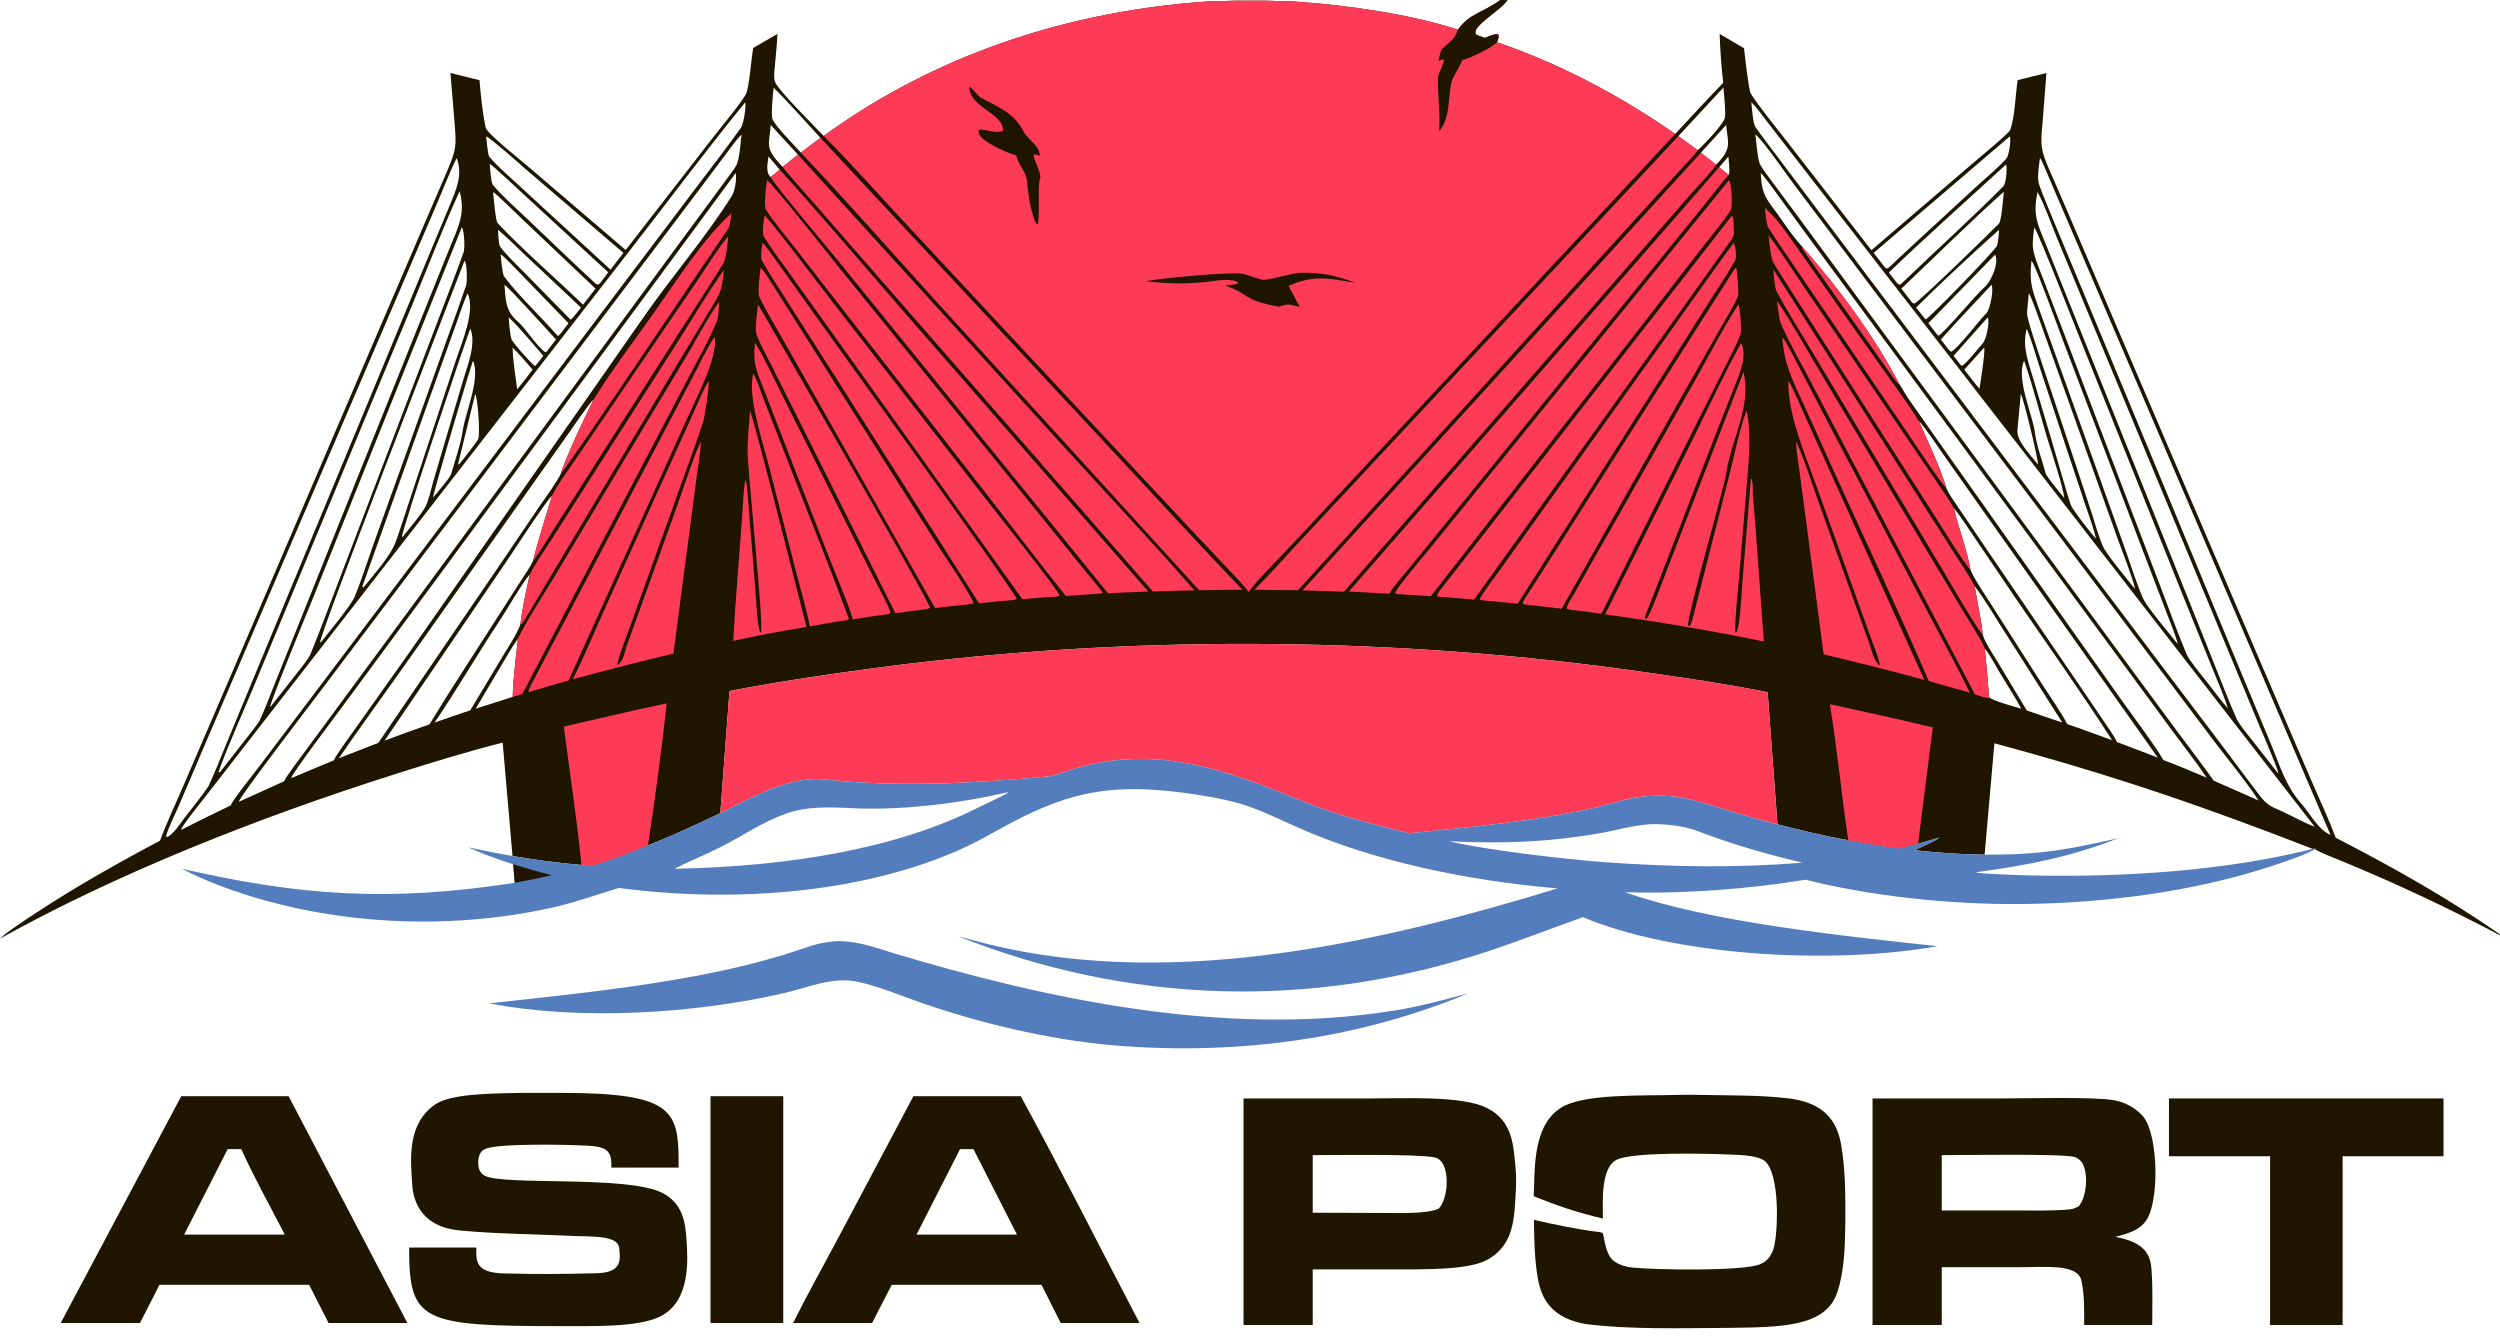 <svg width="112" height="60" viewBox="0 0 112 60" fill="none" xmlns="http://www.w3.org/2000/svg" xmlns:xlink="http://www.w3.org/1999/xlink">
	<desc>
			Created with Pixso.
	</desc>
	<defs>
		<clipPath id="clip72_21026">
			<rect id="logo_black" width="112" height="60" fill="white" fill-opacity="0"/>
		</clipPath>
	</defs>
	<g clip-path="url(#clip72_21026)">
		<path id="path" d="M83.89 49.21L89.64 49.21C90.71 49.21 93.86 49.13 94.71 49.29C95.34 49.41 95.77 49.73 96.03 50.04C96.7 50.88 96.75 53.9 96.12 54.72C95.85 55.08 95.4 55.26 94.76 55.41C96.11 55.66 96.35 56.22 96.39 56.92C96.45 57.73 96.42 58.55 96.42 59.36L93.37 59.36C93.37 58.69 93.39 58.05 93.25 57.38C93.09 56.59 91.58 56.78 90.42 56.77L86.99 56.77L86.99 59.36L83.89 59.36L83.89 49.21ZM86.99 54.23L90.36 54.23C91.13 54.23 91.99 54.25 92.74 54.18C92.89 54.16 93.01 54.1 93.12 54.05C93.5 53.62 93.56 52.55 93.28 52.09C93.21 52 93.1 51.88 92.93 51.83C92.35 51.68 87.96 51.75 86.99 51.75L86.99 54.23Z" fill="#201600" fill-opacity="1" fill-rule="nonzero"/>
		<path id="path" d="M55.71 49.21L61.49 49.21C62.94 49.21 65.48 49.08 66.6 49.63C67.81 50.22 67.8 51.42 67.89 52.25C67.96 52.89 67.9 53.59 67.85 54.24C67.78 54.95 67.63 55.85 66.7 56.4C65.93 56.85 64.44 56.85 63.39 56.87L58.81 56.87L58.81 59.36L55.71 59.36L55.71 49.21ZM58.81 54.33L61.84 54.34C62.57 54.34 63.89 54.4 64.45 54.15C64.91 53.71 65.02 51.99 64.26 51.85C63.43 51.69 59.75 51.75 58.81 51.75L58.81 54.33Z" fill="#201600" fill-opacity="1" fill-rule="nonzero"/>
		<path id="path" d="M75.19 49.05C75.49 49.04 75.8 49.05 76.09 49.05C77.43 49.08 78.83 49.05 80.14 49.21C82.18 49.46 82.42 50.74 82.54 51.65C82.68 52.71 82.68 53.76 82.67 54.82C82.65 55.83 82.64 56.87 82.32 57.87C81.81 59.45 79.85 59.46 77.34 59.49C75.32 59.5 72.95 59.57 70.99 59.31C69.18 58.97 68.96 57.8 68.84 56.92C68.74 56.17 68.73 55.41 68.72 54.65C69.65 54.86 70.62 55.07 71.6 55.19C71.62 55.19 71.64 55.19 71.66 55.2C71.66 55.2 71.78 55.22 71.79 55.23C71.86 55.27 71.89 56.16 72.27 56.47C72.48 56.64 72.8 56.76 73.18 56.79C74.2 56.89 78.05 56.96 78.85 56.64C79.22 56.49 79.37 56.19 79.45 55.96C79.67 55.26 79.76 52.49 79.02 51.98C78.73 51.79 78.08 51.74 77.65 51.73C76.59 51.68 73.16 51.59 72.42 51.96C71.67 52.34 71.82 54.02 71.81 54.59C70.64 54.32 69.72 54 68.71 53.59C68.77 52.49 68.62 50.42 69.96 49.61C71 48.98 73.65 49.1 75.19 49.05Z" fill="#201600" fill-opacity="1" fill-rule="nonzero"/>
		<path id="path" d="M23.42 48.96L25.15 48.96C30.25 48.97 30.42 49.76 30.4 52.31L27.39 52.31C27.38 52.06 27.43 51.68 27.09 51.48C26.88 51.36 26.47 51.33 26.17 51.32C25.37 51.28 22.28 51.21 21.72 51.48C21.42 51.62 21.41 52.01 21.43 52.22C21.45 52.37 21.51 52.57 21.73 52.68C22.65 53.12 28.11 52.65 29.67 53.44C30.61 53.92 30.7 54.81 30.75 55.46C30.82 56.42 30.94 58.23 29.65 58.94C28.64 59.5 26.38 59.4 25.03 59.41C18.88 59.41 18.32 59.19 18.33 55.89L21.34 55.89C21.33 56.48 21.28 57.03 22.61 57.05C24 57.09 25.36 57.08 26.75 57.04C27.92 57.01 27.78 56.37 27.74 55.91C27.68 55.32 26.44 55.41 25.66 55.37C24.01 55.29 22.17 55.28 20.56 55.12C18.92 54.96 18.52 53.86 18.47 53.1C18.4 52.02 18.2 50.35 19.51 49.47C20.27 48.96 22.31 48.99 23.42 48.96Z" fill="#201600" fill-opacity="1" fill-rule="nonzero"/>
		<path id="path" d="M8.12 49.11L12.93 49.11L18.25 59.27L14.72 59.27L13.85 57.56L12.87 57.56L7.14 57.56C6.87 58.12 6.55 58.71 6.27 59.27L2.72 59.27L8.12 49.11ZM8.25 55.31L10.8 55.31L12.76 55.31C12.13 54.09 11.36 52.71 10.81 51.48L10.2 51.48L8.25 55.31Z" fill="#201600" fill-opacity="1" fill-rule="nonzero"/>
		<path id="path" d="M40.92 49.11L45.73 49.11C47.56 52.46 49.29 55.91 51.05 59.27L47.52 59.27L46.66 57.56L45.69 57.56L39.95 57.56L39.07 59.27L35.53 59.27C36.2 57.93 36.98 56.54 37.69 55.2L40.92 49.11ZM41.06 55.31L43.61 55.31L45.56 55.31L43.61 51.48L43.01 51.48L41.06 55.31Z" fill="#201600" fill-opacity="1" fill-rule="nonzero"/>
		<path id="path" d="M37.55 42.16C38.55 42.18 39.26 42.47 40.12 42.73C46.71 44.7 54.79 46.5 62.42 45.28C63.63 45.09 64.65 44.8 65.76 44.51C61.08 46.45 55.73 47.32 49.86 46.83C46.9 46.57 43.79 45.8 41.29 44.93C40.42 44.63 39.4 44.2 38.46 43.99C37.3 43.73 36.16 44.26 35.13 44.49C31.15 45.41 25.99 45.74 21.91 44.95C26.59 44.44 31.75 43.93 35.84 42.54C36.5 42.32 36.74 42.22 37.55 42.16Z" fill="#537DBD" fill-opacity="1" fill-rule="nonzero"/>
		<path id="path" d="M97.17 49.21L109.47 49.21L109.47 51.8L104.95 51.8L104.95 56.9L104.95 59.36L101.7 59.36L101.7 51.8L97.17 51.8L97.17 49.21Z" fill="#201600" fill-opacity="1" fill-rule="nonzero"/>
		<path id="path" d="M31.83 49.11L35.09 49.11L35.09 59.27L31.83 59.27L31.83 49.11Z" fill="#201600" fill-opacity="1" fill-rule="nonzero"/>
		<path id="path" d="M67.22 0L67.53 0C67.25 0.47 65.88 1.18 66.13 1.55C66.29 1.62 66.34 1.64 66.52 1.7C66.7 1.63 66.83 1.57 67.04 1.53L67.12 1.55C67.16 1.67 67.11 1.76 67.06 1.89C70.18 2.96 72.79 4.44 75.05 6C75.76 5.24 76.47 4.46 77.2 3.71C77.12 3.01 77.06 2.22 77.04 1.52L78.13 2.16C78.17 2.43 78.33 4 78.43 4.18C78.75 4.72 79.62 5.77 80.05 6.33L83.84 11.21L88.33 7.36C88.59 7.13 90.01 5.97 90.06 5.82C90.27 5.21 90.29 4.24 90.39 3.59L91.68 3.27L91.51 5.45C91.41 6.54 91.4 6.68 91.87 7.74L92.59 9.4L95.03 15.1L101.44 30.06L103.57 35.02C103.92 35.83 104.34 36.72 104.64 37.53C107.35 38.93 109.68 40.25 112 41.86L112 41.9C109.72 40.7 107.38 39.59 104.85 38.55C104.51 38.41 104.01 38.22 103.71 38.05C103.25 38.31 102.21 38.66 101.62 38.85C98.3 39.92 94.45 40.46 90.58 40.5C87.37 40.53 83.8 40.15 80.89 39.41C78.44 39.82 75.37 40.06 72.8 39.97C76.6 41.31 82.39 41.91 86.8 42.39C81.97 43.25 74.97 42.8 70.92 41.09C69.51 41.58 68.19 42.11 66.75 42.59C58.68 45.28 50.51 44.95 42.93 41.95C43.39 42.06 43.82 42.19 44.27 42.3C52.81 44.4 62.32 42.08 69.78 39.8C65.61 39.45 61.37 38.52 58.12 37.06C56.34 36.27 55.84 35.93 53.48 35.58C50.95 35.21 49.06 35.23 46.91 36.11C45.43 36.69 44.49 37.39 43.12 38.01C38.84 39.96 33.09 40.49 27.72 39.78C26.8 40.06 25.97 40.36 25 40.6C21.88 41.34 18.39 41.49 15.09 41.01C12.6 40.66 10 39.89 8.15 38.92C13.44 40.13 17.43 40.42 23.06 39.55L22.99 38.72C22.23 38.47 21.66 38.27 20.97 37.96C21.64 38.1 22.27 38.23 22.96 38.35L22.52 33.27C21.04 33.64 19.17 34.21 17.77 34.66C11.39 36.68 5.14 39.19 0 42.05C0.33 41.73 1.2 41.17 1.64 40.88C3.36 39.75 5.23 38.69 7.17 37.66C7.47 36.85 7.91 35.92 8.26 35.1L10.41 30.1L16.84 15.09L19.27 9.43L20 7.74C20.46 6.65 20.45 6.56 20.36 5.45L20.18 3.27L21.48 3.59C21.54 4.23 21.62 5.11 21.76 5.72C21.81 5.97 23.32 7.17 23.66 7.46L28.03 11.2L31.85 6.28C32.19 5.83 33.21 4.62 33.42 4.21C33.56 3.93 33.67 2.56 33.74 2.15L34.83 1.52C34.81 1.98 34.76 2.43 34.72 2.89C34.7 3.13 34.65 3.39 34.71 3.64C34.8 3.99 36.48 5.64 36.9 6.09C41.17 2.99 46.87 0.56 54.16 0.06C54.58 0.06 54.93 0.04 55.34 0.03L56.71 0.03C57.08 0.04 57.51 0.06 57.88 0.06C60.34 0.22 63.2 0.64 65.32 1.33C65.82 0.61 66.4 0.59 67.22 0ZM88.91 38.29C87.82 38.28 86.82 38.2 85.76 38.09C86.08 37.95 86.67 37.69 86.9 37.52L85.93 37.8C85.66 37.87 85.36 37.94 85.08 38C84.31 37.91 83.54 37.78 82.8 37.64C81.85 37.48 80.52 37.16 79.63 36.93L79.19 31.01C77.19 30.61 74.64 30.24 72.59 29.96C61.76 28.51 50.41 28.47 39.56 29.88C37.35 30.17 34.82 30.54 32.68 30.96L32.27 36.43C31.27 36.91 30.12 37.44 29.04 37.87C28.3 38.16 27.57 38.47 26.77 38.71C26.45 38.81 26.4 38.78 26.05 38.75C24.99 38.66 23.98 38.52 22.96 38.35C22.27 38.23 21.64 38.1 20.97 37.96C21.66 38.27 22.23 38.47 22.99 38.72L23.06 39.55C17.43 40.42 13.44 40.13 8.15 38.92C10 39.89 12.6 40.66 15.09 41.01C18.39 41.49 21.88 41.34 25 40.6C25.97 40.36 26.8 40.06 27.72 39.78C33.09 40.49 38.84 39.96 43.12 38.01C44.49 37.39 45.43 36.69 46.91 36.11C49.06 35.23 50.95 35.21 53.48 35.58C55.84 35.93 56.34 36.27 58.12 37.06C61.37 38.52 65.61 39.45 69.78 39.8C62.32 42.08 52.81 44.4 44.27 42.3C43.82 42.19 43.39 42.06 42.93 41.95C50.51 44.95 58.68 45.28 66.75 42.59C68.19 42.11 69.51 41.58 70.92 41.09C74.97 42.8 81.97 43.25 86.8 42.39C82.39 41.91 76.6 41.31 72.8 39.97C75.37 40.06 78.44 39.82 80.89 39.41C83.8 40.15 87.37 40.53 90.58 40.5C94.45 40.46 98.3 39.92 101.62 38.85C102.21 38.66 103.25 38.31 103.71 38.05L103.75 38.02L103.61 38.03C98.78 36.15 94.73 34.75 89.35 33.3L88.91 38.29ZM33.39 4.58C31.69 6.66 30.05 8.86 28.41 10.97L18.88 23.24L11.74 32.42L9.34 35.51C9.18 35.72 8.09 37.06 8.11 37.18C8.85 36.81 9.58 36.44 10.34 36.08C10.4 35.87 11.33 34.71 11.55 34.42L14.43 30.61L27.08 13.84L31.16 8.44C31.84 7.54 32.55 6.63 33.19 5.73C33.32 5.55 33.43 4.76 33.39 4.58ZM103.7 37.04L86.22 14.53L80.81 7.57L79.26 5.57C79.08 5.34 78.67 4.77 78.46 4.58C78.49 4.84 78.52 5.51 78.65 5.7C78.96 6.14 79.33 6.62 79.66 7.06L81.52 9.53L87.38 17.29L96.71 29.65L99.64 33.52C100.18 34.24 100.72 34.97 101.27 35.69C101.44 35.9 101.63 36.09 101.97 36.23C102.41 36.41 103.28 36.89 103.7 37.04ZM33.22 6.03C32.99 6.25 32.69 6.68 32.5 6.93L31.36 8.45L27.5 13.56L14.28 31.06C13.96 31.49 10.65 35.8 10.7 35.92C11.36 35.62 12.08 35.3 12.73 35C12.8 34.8 13.62 33.73 13.8 33.48L16.38 29.98L27.79 14.49L31.31 9.71L32.41 8.22C32.53 8.05 32.96 7.5 33.01 7.36C33.14 7.01 33.18 6.4 33.22 6.03ZM101.18 35.86C100.72 35.13 99.9 34.13 99.34 33.4L95.87 28.8L85.05 14.47L80.4 8.3C80.09 7.9 78.99 6.29 78.64 6.02C78.68 6.36 78.73 7.01 78.83 7.32C78.9 7.5 79.36 8.1 79.51 8.3L80.66 9.85L84.5 15.07L94.29 28.36L97.55 32.78C98.08 33.49 98.67 34.26 99.17 34.97C99.85 35.27 100.51 35.56 101.18 35.86ZM13.05 34.86L14.96 34.06C15.03 33.85 15.76 32.87 15.94 32.61L18.24 29.37L28.79 14.27C30.06 12.43 31.62 10.64 32.79 8.77C32.93 8.56 33.01 7.97 32.96 7.75L19.74 25.69L15.29 31.72C15.07 32.03 13.01 34.74 13.05 34.86ZM80.72 11.03C82.47 13.01 84 15.13 85.11 17.24C85.24 17.42 85.38 17.71 85.53 17.91C85.94 18.49 86.35 19.08 86.76 19.66L91.68 26.61L95.12 31.47C95.67 32.25 96.46 33.27 96.92 34.05C97.57 34.29 98.24 34.58 98.86 34.84C98.39 34.14 97.8 33.39 97.29 32.7L94.32 28.66L85.38 16.53L80.9 10.46L79.61 8.69C79.44 8.47 79.08 7.94 78.88 7.75C78.92 8.33 78.94 8.65 79.34 9.19C79.81 9.8 80.18 10.43 80.72 11.03ZM7.49 37.5C7.78 37.37 8.09 36.87 8.26 36.65C8.62 36.18 9.02 35.7 9.34 35.22C9.63 34.61 9.89 33.92 10.15 33.3L11.7 29.56L16.49 18.02L19.33 11.16L20.15 9.2C20.45 8.46 20.74 7.84 20.46 7.08C20.12 7.76 19.83 8.54 19.53 9.23L17.8 13.27L12.53 25.55L9.09 33.57L8.01 36.1C7.85 36.46 7.53 37.11 7.44 37.46L7.49 37.5ZM102.07 34.66C102.08 34.5 101.35 32.81 101.23 32.54L98.84 26.78L93.77 14.56L92.14 10.63C91.89 10.03 91.59 9.15 91.28 8.6C91.06 9.68 91.28 10.02 91.7 11.06L92.61 13.33L95.37 20.2L98.57 28.17L99.61 30.78C99.79 31.23 99.98 31.71 100.18 32.16C100.31 32.45 100.68 32.89 100.91 33.18L102.07 34.66ZM89.55 10.3C88.43 11.3 86.87 12.75 85.84 13.78L86.19 14.22L86.27 14.31C86.39 14.29 89.26 11.35 89.46 11.02C89.5 10.95 89.57 10.41 89.55 10.3ZM25.47 14.48L23.35 12.29C23.23 12.17 22.56 11.46 22.43 11.39C22.44 11.51 22.5 12.27 22.58 12.38C23.22 13.24 24.21 14.16 24.96 15.02C24.98 15.03 25 15.04 25.02 15.05L25.15 14.9L25.47 14.48ZM86.76 14.96L86.84 15.04C87.05 14.97 88.56 13.16 88.88 12.89C89.22 12.61 89.57 11.76 89.38 11.41L86.39 14.48L86.76 14.96ZM36.76 6.18C36.1 5.47 35.36 4.62 34.66 3.93C34.63 4.2 34.53 5.13 34.61 5.34C34.73 5.65 35.58 6.5 35.88 6.84C36.16 6.62 36.47 6.39 36.76 6.18ZM75.19 6.1C75.48 6.31 75.78 6.52 76.06 6.73C76.35 6.47 77.25 5.52 77.28 5.26C77.31 4.96 77.24 4.26 77.21 3.92L75.19 6.1ZM90.8 14.72C90.57 15.55 90.9 16.29 91.13 17.1L91.89 19.65L92.48 21.67C92.54 21.85 92.74 22.6 92.82 22.72C93.08 23.13 93.56 23.74 93.9 24.14C93.8 23.66 93.57 23.06 93.41 22.58L92.52 19.91L91.41 16.55C91.22 15.98 91.03 15.29 90.8 14.72ZM90.68 16.16C90.31 16.99 91.06 18.55 91.17 19.41C91.24 19.98 91.5 20.65 91.65 21.22C91.71 21.38 92.32 22.12 92.48 22.31C92.43 21.84 91.98 20.47 91.81 19.93C91.42 18.7 91.11 17.38 90.68 16.16ZM85.96 18.86C86.37 19.77 86.92 20.94 87.19 21.85C87.3 22.14 87.65 22.61 87.85 22.91L89.03 24.65L93.28 30.88L94.29 32.37C94.44 32.6 94.76 33.02 94.83 33.24C95.45 33.47 96.06 33.71 96.67 33.94L89.18 23.36L87.04 20.33C86.82 20.01 86.21 19.1 85.96 18.86ZM24.56 15.66L24.91 15.21C24.64 14.92 22.76 12.83 22.6 12.76C22.66 13.34 22.6 13.89 23.18 14.39C23.54 14.69 24.06 15.54 24.43 15.78C24.53 15.73 24.52 15.73 24.56 15.66ZM94.62 33.16C93.29 31.08 91.72 28.88 90.3 26.8L88.56 24.23C88.25 23.78 87.89 23.2 87.53 22.76C87.75 23.69 88.11 24.59 88.28 25.53C88.4 25.88 89.1 26.91 89.34 27.29L91.51 30.69C91.82 31.17 92.38 31.97 92.61 32.44C93.27 32.66 93.97 32.93 94.62 33.16ZM87.32 15.69L87.41 15.76C87.69 15.65 88.7 14.31 88.99 14.03C89.16 13.86 89.33 12.96 89.22 12.76C88.47 13.57 87.67 14.4 86.95 15.21L87.32 15.69ZM19.47 32.37C20 32.19 20.53 32 21.07 31.82L22.54 29.37C22.73 29.06 23.28 28.21 23.32 27.92C23.4 27.22 23.58 26.44 23.73 25.74C23.38 26.13 22.73 27.29 22.42 27.75C21.41 29.27 20.5 30.85 19.47 32.37ZM22.97 31.22C22.98 30.39 23.12 29.46 23.2 28.62C22.95 28.96 22.7 29.41 22.49 29.76L21.31 31.75L22.97 31.22ZM91.3 20.81C91.34 20.67 90.63 17.74 90.53 17.65C90.48 18.19 90.43 18.74 90.38 19.28C90.34 19.74 90.95 20.37 91.3 20.81ZM90.55 31.75C90.21 31.09 89.74 30.43 89.38 29.77C89.25 29.54 89.09 29.27 88.92 29.05C88.99 29.78 89.06 30.5 89.11 31.23C89.21 31.38 90.23 31.65 90.55 31.75ZM89.05 14.22L87.52 15.94L87.82 16.33L87.89 16.39C88.1 16.29 88.67 15.55 88.83 15.38C88.99 15.2 89.15 14.42 89.05 14.22ZM19.4 22.29C19.57 22.09 20.16 21.41 20.21 21.24C20.38 20.64 20.63 19.94 20.72 19.35C20.84 18.48 21.54 16.96 21.19 16.16C21 16.69 19.36 22.25 19.4 22.29ZM25.14 21.19C25.17 21.05 25.23 20.92 25.28 20.79C25.66 19.81 26.13 18.85 26.6 17.89C26.34 18.13 25.67 19.14 25.44 19.46L23.08 22.8L17.84 30.21C16.96 31.45 16.03 32.73 15.18 33.97L16.95 33.28L22.47 25.19L24.19 22.65C24.48 22.23 24.95 21.6 25.14 21.19ZM22.96 15.57C22.98 16.14 23.09 16.87 23.17 17.44L23.44 17.11L23.86 16.56C23.62 16.28 23.23 15.82 22.96 15.57ZM34.93 7.6L34.43 7.01C34.4 7.25 34.28 7.75 34.53 7.93L34.93 7.6ZM77.33 5.6L76.2 6.84L76.88 7.38C77.61 6.64 77.41 6.43 77.33 5.6ZM22.31 10.3C22.32 10.41 22.34 10.94 22.39 11.02C22.63 11.37 23.11 11.83 23.45 12.17L25.54 14.3L25.58 14.32C25.66 14.24 25.69 14.21 25.75 14.13L26.03 13.78L23.53 11.43C23.29 11.2 22.55 10.47 22.31 10.3ZM104.41 37.41L95.32 16.19L92.61 9.86L91.82 8.02C91.74 7.84 91.5 7.23 91.39 7.07C91.36 7.35 91.25 7.97 91.34 8.23C91.49 8.68 91.72 9.19 91.9 9.65L92.97 12.22L96.34 20.32L100.47 30.29L101.82 33.53C102.17 34.39 102.42 35.25 103.13 36.04C103.47 36.42 103.84 37.16 104.41 37.41ZM89.87 7.37C88.15 8.95 86.27 10.62 84.62 12.21L84.98 12.67L85.07 12.75C85.1 12.75 85.13 12.74 85.16 12.73C86.66 11.29 88.29 9.81 89.74 8.36C89.9 8.19 89.92 7.44 89.87 7.37ZM88.5 17.2C88.55 17.26 88.63 17.36 88.68 17.42C88.72 17.15 88.95 15.74 88.89 15.57L88 16.56L88.5 17.2ZM27.56 11.81L27.93 11.33L23.53 7.56C23.33 7.38 22 6.2 21.78 6.11C21.8 6.26 21.85 6.94 21.92 7.02C22.31 7.49 23 8.07 23.48 8.52L27.35 12.08L27.56 11.81ZM26.97 12.57L27.25 12.2L23.42 8.67C23.21 8.48 22.1 7.43 21.94 7.34C21.95 7.5 22 8.19 22.08 8.28C22.44 8.73 23.09 9.3 23.54 9.73C24.6 10.73 25.63 11.74 26.71 12.73L26.8 12.75C26.91 12.67 26.9 12.66 26.97 12.57ZM77.45 7.84C77.51 7.66 77.45 7.22 77.43 7.02L77.02 7.49C77.15 7.6 77.32 7.74 77.45 7.84ZM24.34 15.94C23.99 15.54 23.17 14.55 22.79 14.22C22.8 14.4 22.85 15.09 22.93 15.23C23.11 15.51 23.66 16.13 23.94 16.38L23.98 16.39L24.08 16.28L24.34 15.94ZM21.29 17.65L20.52 20.8C20.57 20.79 20.56 20.8 20.58 20.79C20.72 20.61 21.4 19.77 21.43 19.65C21.51 19.37 21.41 17.88 21.29 17.65ZM88.46 26.25C88.58 26.97 88.75 27.71 88.83 28.44C88.88 28.69 89.31 29.36 89.48 29.63L90.8 31.83C91.34 32.01 91.86 32.19 92.39 32.37L89.86 28.39C89.43 27.73 88.94 26.88 88.46 26.25ZM35.75 6.93L34.53 5.6C34.45 6.58 34.25 6.6 35.06 7.48L35.75 6.93ZM21.07 14.72C20.78 15.48 17.96 23.88 18.01 24.05L17.99 24L18.01 24.05L18.04 24.05C18.34 23.67 18.87 23.06 19.07 22.68C19.19 22.45 19.34 21.84 19.41 21.57L19.99 19.6L20.74 17.06C20.94 16.39 21.35 15.39 21.07 14.72ZM22.09 8.6C22.11 8.82 22.2 9.88 22.29 9.99C23.31 11.09 25.04 12.6 26.12 13.65L26.34 13.37L26.68 12.93L23.42 9.84C23.24 9.67 22.28 8.72 22.09 8.6ZM89.76 8.6C88.22 9.98 86.67 11.52 85.18 12.93L85.59 13.46C85.67 13.55 85.64 13.57 85.77 13.6C86.07 13.43 89.12 10.46 89.55 10.02C89.67 9.9 89.74 8.85 89.77 8.63C89.76 8.62 89.76 8.61 89.76 8.6ZM95.65 26.39C95.59 26 95.04 24.6 94.88 24.16L93.24 19.57L91.57 14.9C91.47 14.63 91.01 13.28 90.89 13.14C90.88 13.32 90.79 14 90.82 14.14C90.98 14.83 91.26 15.59 91.48 16.28L92.88 20.48L93.74 23.08C93.84 23.41 94.1 24.3 94.27 24.59C94.57 25.08 95.25 25.89 95.65 26.39ZM83.94 11.33L84.39 11.91L84.49 12.02L84.57 12.02C84.72 11.92 84.91 11.71 85.05 11.58L86.25 10.47L88.65 8.26C89.06 7.89 89.54 7.49 89.89 7.1C90 6.97 90.11 6.24 90.04 6.11L83.94 11.33ZM20.95 13.14C20.73 13.61 20.55 14.21 20.37 14.69L19.39 17.43L16.23 26.28L16.27 26.31L16.29 26.31C16.82 25.64 17.51 24.91 17.76 24.19C17.92 23.73 18.07 23.27 18.22 22.81L19.31 19.51L20.43 16.12C20.7 15.31 21.31 13.92 20.95 13.14ZM91.01 11.68C90.91 12.68 91.02 12.92 91.37 13.9L92.1 15.93L93.83 20.75L95.27 24.78C95.47 25.34 95.79 26.36 96.04 26.87C96.25 27.27 97.22 28.42 97.56 28.85C97.53 28.61 97.19 27.79 97.09 27.52L96.08 24.88L92.48 15.41C92.29 14.91 91.16 11.79 91.01 11.68ZM20.81 11.68C20.18 13.33 14.26 28.58 14.34 28.78L14.38 28.77C14.72 28.34 15.72 27.13 15.88 26.75C16.17 26.07 16.45 25.17 16.7 24.47L18.34 19.91L20.04 15.16C20.33 14.36 20.62 13.56 20.89 12.76C20.93 12.62 20.93 11.78 20.81 11.68ZM17.23 33.18C17.88 32.94 18.57 32.68 19.24 32.45C20.28 30.74 21.43 29 22.52 27.29L23.4 25.92C23.54 25.7 23.81 25.31 23.89 25.1C24.13 24.11 24.44 23.19 24.73 22.21C24.55 22.32 23.04 24.63 22.82 24.96L17.23 33.18ZM20.69 10.18L14.04 26.75C13.87 27.17 12.06 31.56 12.1 31.68L12.13 31.65L13.24 30.24C13.43 29.99 13.81 29.54 13.91 29.3C14.33 28.28 14.71 27.25 15.1 26.23L17.4 20.19L19.63 14.33C20.01 13.33 20.41 12.31 20.77 11.3C20.83 11.11 20.81 10.35 20.69 10.18ZM91.13 10.19C91.11 10.42 91.04 10.91 91.08 11.13C91.15 11.58 91.4 12.14 91.57 12.59L92.53 15.1L94.62 20.6L96.82 26.36C97.19 27.33 97.55 28.34 97.96 29.31C98.06 29.56 98.65 30.28 98.87 30.55C99.14 30.89 99.52 31.42 99.81 31.74C99.64 31.16 99.29 30.39 99.06 29.81L97.65 26.32L93.31 15.49C93.11 15 91.28 10.3 91.13 10.19ZM20.59 8.57C19.86 10.16 19.21 11.86 18.55 13.46L14.68 22.78L11.45 30.56C10.92 31.85 10.25 33.3 9.79 34.58L9.85 34.6L10.99 33.14C11.14 32.94 11.53 32.47 11.63 32.28C11.85 31.82 12.04 31.31 12.22 30.85L13.21 28.39L16.31 20.66L19.22 13.41L20.13 11.15C20.52 10.18 20.87 9.57 20.59 8.57Z" fill="#201600" fill-opacity="1" fill-rule="nonzero"/>
		<path id="path" d="M67.22 0L67.53 0C67.25 0.47 65.88 1.18 66.13 1.55C66.29 1.62 66.34 1.64 66.52 1.7C66.7 1.63 66.83 1.57 67.04 1.53L67.12 1.55C67.16 1.67 67.11 1.76 67.06 1.89C70.17 2.96 72.79 4.44 75.05 6L61.73 20.27L57.79 24.49C57.37 24.94 56.2 26.11 55.94 26.52C55.69 26.18 55.3 25.79 54.99 25.46L53.48 23.86L48.63 18.66L40.81 10.27C39.57 8.95 38.19 7.38 36.9 6.09C41.17 2.99 46.87 0.56 54.16 0.06C54.58 0.06 54.93 0.04 55.34 0.03L56.71 0.03C57.08 0.04 57.51 0.06 57.88 0.06C60.34 0.22 63.19 0.64 65.32 1.33C65.82 0.61 66.4 0.59 67.22 0Z" fill="#FD3B56" fill-opacity="1" fill-rule="nonzero"/>
		<path id="path" d="M67.22 0L67.53 0C67.25 0.47 65.88 1.18 66.12 1.55C66.29 1.62 66.33 1.64 66.52 1.7C66.7 1.63 66.83 1.57 67.04 1.53L67.12 1.55C67.16 1.67 67.11 1.76 67.06 1.89C66.88 2.12 65.94 2.57 65.51 2.7C65.39 3.01 65.07 3.46 65.01 3.74C64.88 4.34 64.97 5.34 64.47 5.88C64.54 5.09 64.4 4.31 64.42 3.52C64.42 3.28 64.67 2.94 64.69 2.67L64.62 2.66L64.44 2.74C64.46 2.64 64.54 2.26 64.6 2.2C65.04 1.78 65.12 1.81 65.32 1.33C65.82 0.61 66.4 0.59 67.22 0Z" fill="#201600" fill-opacity="1" fill-rule="nonzero"/>
		<path id="path" d="M43.43 3.88C43.56 3.94 43.82 4.32 43.96 4.39C44.99 4.91 45.49 5.17 45.87 5.92C46.05 6.25 46.6 6.54 46.58 6.99C46.41 6.92 46.47 6.92 46.31 6.92C46.3 7.2 46.69 7.75 46.59 8.02C46.48 8.31 46.6 9.92 46.48 10.05C46.38 9.97 46.38 9.94 46.34 9.84L46.33 9.81C46.11 9.18 46.07 8.66 46 8.03C45.96 7.71 45.59 7.32 45.53 6.97C44.95 6.79 43.65 6.2 43.86 5.81C44.15 5.77 44.6 6.01 44.93 5.86C44.99 5.08 43.41 4.82 43.43 3.88Z" fill="#201600" fill-opacity="1" fill-rule="nonzero"/>
		<path id="path" d="M58.26 12.22C59.29 12.2 59.94 12.38 60.76 12.68C59.52 12.46 58.83 12.31 57.73 12.81L58.23 13.75C58.21 13.74 58.19 13.74 58.17 13.73L58.07 13.71C57.69 13.61 57.68 13.63 57.29 13.74C55.61 13.43 56.03 13.19 54.95 12.82L54.92 12.81C54.99 12.73 55.23 12.8 55.46 12.7L55.46 12.64C55.08 12.44 54.45 12.59 53.94 12.64C53 12.74 52.24 12.7 51.32 12.6C51.86 12.48 54.93 12.18 55.64 12.26C55.83 12.28 56.49 12.55 56.62 12.54C57.22 12.47 57.6 12.29 58.26 12.22Z" fill="#201600" fill-opacity="1" fill-rule="nonzero"/>
		<path id="path" d="M32.68 30.96C34.83 30.54 37.35 30.17 39.56 29.88C50.41 28.47 61.76 28.51 72.59 29.96C74.65 30.24 77.19 30.61 79.19 31.01L79.63 36.93C80.52 37.16 81.85 37.48 82.8 37.64C83.54 37.78 84.31 37.91 85.08 38C85.37 37.94 85.66 37.87 85.94 37.8L86.9 37.52C86.67 37.69 86.08 37.95 85.76 38.09C86.83 38.2 87.82 38.28 88.91 38.29C91.43 38.3 92.69 38.05 94.91 37.55C92.79 38.37 91.02 38.74 88.51 39.08C88.74 39.16 90.64 39.21 91.02 39.22C95.23 39.31 99.78 39 103.61 38.03L103.75 38.02L103.71 38.05C103.25 38.31 102.21 38.66 101.62 38.85C98.3 39.92 94.45 40.46 90.58 40.5C87.37 40.53 83.81 40.15 80.89 39.41C78.44 39.82 75.37 40.06 72.8 39.97C76.6 41.31 82.39 41.91 86.8 42.39C81.97 43.25 74.97 42.8 70.92 41.09C69.52 41.58 68.19 42.11 66.75 42.59C58.68 45.28 50.51 44.95 42.93 41.95C43.39 42.06 43.82 42.19 44.27 42.3C52.81 44.4 62.32 42.08 69.78 39.8C65.61 39.45 61.37 38.52 58.12 37.06C56.34 36.27 55.84 35.93 53.48 35.58C50.95 35.21 49.06 35.23 46.91 36.11C45.43 36.69 44.49 37.39 43.12 38.01C38.84 39.96 33.1 40.49 27.72 39.78C26.8 40.06 25.97 40.36 25 40.6C21.88 41.34 18.39 41.49 15.09 41.01C12.6 40.66 10 39.89 8.15 38.92C13.44 40.13 17.43 40.42 23.06 39.55L22.99 38.72C22.23 38.47 21.66 38.27 20.97 37.96C21.64 38.1 22.27 38.23 22.96 38.35C23.99 38.52 24.99 38.66 26.05 38.75C26.4 38.78 26.45 38.81 26.77 38.71C27.57 38.47 28.3 38.16 29.04 37.87C30.12 37.44 31.27 36.91 32.27 36.43L32.68 30.96ZM22.96 38.35C22.27 38.23 21.64 38.1 20.97 37.96C21.66 38.27 22.23 38.47 22.99 38.72L23.06 39.55C17.43 40.42 13.44 40.13 8.15 38.92C10 39.89 12.6 40.66 15.09 41.01C18.39 41.49 21.88 41.34 25 40.6C25.97 40.36 26.8 40.06 27.72 39.78C33.1 40.49 38.84 39.96 43.12 38.01C44.49 37.39 45.43 36.69 46.91 36.11C49.06 35.23 50.95 35.21 53.48 35.58C55.84 35.93 56.34 36.27 58.12 37.06C61.37 38.52 65.61 39.45 69.78 39.8C62.32 42.08 52.81 44.4 44.27 42.3C43.82 42.19 43.39 42.06 42.93 41.95C50.51 44.95 58.68 45.28 66.75 42.59C68.19 42.11 69.52 41.58 70.92 41.09C74.97 42.8 81.97 43.25 86.8 42.39C82.39 41.91 76.6 41.31 72.8 39.97C75.37 40.06 78.44 39.82 80.89 39.41C83.81 40.15 87.37 40.53 90.58 40.5C94.45 40.46 98.3 39.92 101.62 38.85C102.21 38.66 103.25 38.31 103.71 38.05L103.75 38.02L103.61 38.03C99.78 39 95.23 39.31 91.02 39.22C90.64 39.21 88.74 39.16 88.51 39.08C91.02 38.74 92.79 38.37 94.91 37.55C92.69 38.05 91.43 38.3 88.91 38.29C87.82 38.28 86.83 38.2 85.76 38.09C86.08 37.95 86.67 37.69 86.9 37.52L85.94 37.8C85.66 37.87 85.37 37.94 85.08 38C84.31 37.91 83.54 37.78 82.8 37.64C81.85 37.48 80.52 37.16 79.63 36.93C78.85 36.74 78.09 36.51 77.35 36.29C76.28 35.98 75.37 35.6 74.1 35.65C73.04 35.68 72.29 36 71.35 36.21C68.73 36.79 65.9 37.06 63.12 37.33C61.69 36.98 60.03 36.55 58.8 36.07C55.77 34.88 52.3 33.25 48.37 34.38C48.09 34.42 47.26 34.76 47.04 34.78C43.67 35.09 40.33 35.28 36.93 34.92C35.27 34.75 33.48 35.85 32.27 36.43C31.27 36.91 30.12 37.44 29.04 37.87C28.3 38.16 27.57 38.47 26.77 38.71C26.45 38.81 26.4 38.78 26.05 38.75C24.99 38.66 23.99 38.52 22.96 38.35Z" fill="#FD3B56" fill-opacity="1" fill-rule="nonzero"/>
		<path id="path" d="M32.27 36.43C33.48 35.85 35.27 34.75 36.93 34.92C40.33 35.28 43.67 35.09 47.04 34.78C47.26 34.76 48.09 34.42 48.37 34.38C52.3 33.25 55.77 34.88 58.8 36.07C60.03 36.55 61.69 36.98 63.12 37.33C65.9 37.06 68.73 36.79 71.35 36.21C72.29 36 73.04 35.68 74.1 35.65C75.37 35.6 76.28 35.98 77.35 36.29C78.09 36.51 78.85 36.74 79.63 36.93C80.52 37.16 81.85 37.48 82.8 37.64C83.54 37.78 84.31 37.91 85.08 38C85.37 37.94 85.66 37.87 85.94 37.8L86.9 37.52C86.67 37.69 86.08 37.95 85.76 38.09C86.83 38.2 87.82 38.28 88.91 38.29C91.43 38.3 92.69 38.05 94.91 37.55C92.79 38.37 91.02 38.74 88.51 39.08C88.74 39.16 90.64 39.21 91.02 39.22C95.23 39.31 99.78 39 103.61 38.03L103.75 38.02L103.71 38.05C103.25 38.31 102.21 38.66 101.62 38.85C98.3 39.92 94.45 40.46 90.58 40.5C87.37 40.53 83.81 40.15 80.89 39.41C78.44 39.82 75.37 40.06 72.8 39.97C76.6 41.31 82.39 41.91 86.8 42.39C81.97 43.25 74.97 42.8 70.92 41.09C69.52 41.58 68.19 42.11 66.75 42.59C58.68 45.28 50.51 44.95 42.93 41.95C43.39 42.06 43.82 42.19 44.27 42.3C52.81 44.4 62.32 42.08 69.78 39.8C65.61 39.45 61.37 38.52 58.12 37.06C56.34 36.27 55.84 35.93 53.48 35.58C50.95 35.21 49.06 35.23 46.91 36.11C45.43 36.69 44.49 37.38 43.12 38.01C38.84 39.96 33.1 40.49 27.72 39.78C26.8 40.06 25.97 40.36 25 40.6C21.88 41.34 18.39 41.49 15.09 41.01C12.6 40.66 10 39.89 8.15 38.92C13.44 40.13 17.43 40.42 23.06 39.55L22.99 38.72C22.23 38.47 21.66 38.27 20.97 37.96C21.64 38.1 22.27 38.23 22.96 38.35C23.99 38.52 24.99 38.66 26.05 38.75C26.4 38.78 26.45 38.81 26.77 38.71C27.57 38.47 28.3 38.16 29.04 37.87C30.12 37.44 31.27 36.91 32.27 36.43ZM30.27 38.92C35.27 38.82 40.11 38.05 43.82 36.18C43.95 36.12 45.14 35.55 45.17 35.51L45.11 35.5C43.12 35.96 40.72 36.28 38.52 36.22C37.34 36.17 36.23 36.08 35.19 36.46C34.09 36.86 33.29 37.44 32.32 37.93C31.65 38.27 30.94 38.56 30.27 38.89L30.27 38.92ZM64.9 37.69C66.86 38.12 69.85 38.46 71.92 38.63C74.97 38.84 77.69 38.89 80.75 38.65C79.01 38.23 77.59 37.82 76.05 37.23C75.49 37.01 74.66 36.91 73.97 36.92C72.97 37 72.54 37.18 71.61 37.34C69.29 37.74 67.3 37.8 64.9 37.69Z" fill="#537DBD" fill-opacity="1" fill-rule="nonzero"/>
		<path id="path" d="M22.99 38.72C23.58 38.9 24.09 39.05 24.72 39.21C24.16 39.34 23.63 39.44 23.06 39.55L22.99 38.72Z" fill="#201600" fill-opacity="1" fill-rule="nonzero"/>
		<path id="path" d="M25.26 32.55C26.84 32.19 28.25 31.85 29.87 31.51C29.64 33.6 29.35 35.78 29.03 37.87C28.3 38.16 27.56 38.47 26.76 38.71C26.44 38.81 26.4 38.78 26.05 38.75C25.85 36.71 25.52 34.59 25.26 32.55Z" fill="#FD3B56" fill-opacity="1" fill-rule="nonzero"/>
		<path id="path" d="M81.98 31.55C83.56 31.89 85.04 32.22 86.59 32.59L85.93 37.8C85.65 37.87 85.36 37.94 85.07 38.01C84.31 37.91 83.54 37.78 82.8 37.64C82.5 35.62 82.31 33.56 81.98 31.55Z" fill="#FD3B56" fill-opacity="1" fill-rule="nonzero"/>
		<path id="path" d="M78 15.37C78.31 15.95 77.89 16.84 77.66 17.43L76.88 19.41L74.47 25.64L73.93 27.02C73.87 27.17 73.7 27.57 73.69 27.7L73.76 27.73C73.9 27.64 74.64 25.63 74.76 25.32L78.11 16.67C78.48 18.2 77.55 19.73 77.35 21.13C77.25 21.84 75.5 27.86 75.63 28.03L75.72 28.03C75.82 27.83 75.89 27.47 75.95 27.25L76.3 25.88L77.48 21.26C77.69 20.43 77.94 19.18 78.25 18.39C78.47 19.4 78.34 20.75 78.25 21.78L77.9 26.01C77.84 26.73 77.72 27.63 77.74 28.33L77.78 28.34C77.97 28.1 78.02 26.45 78.06 26.08L78.44 21.46L78.47 21.46L78.48 21.49C78.56 21.78 78.51 21.92 78.53 22.2L78.66 23.78L79.02 28.74C76.62 28.24 74.38 27.87 71.91 27.52L75.87 19.61C76.56 18.22 77.25 16.73 78 15.37Z" fill="#FD3B56" fill-opacity="1" fill-rule="nonzero"/>
		<path id="path" d="M75.19 6.1C75.48 6.31 75.78 6.52 76.06 6.73C76 6.83 75.66 7.2 75.56 7.31L74.49 8.47L70.85 12.47L58.15 26.44C57.5 26.44 56.85 26.43 56.2 26.42C56.85 25.77 57.5 25.04 58.11 24.38L61.77 20.46L75.19 6.1Z" fill="#FD3B56" fill-opacity="1" fill-rule="nonzero"/>
		<path id="path" d="M36.76 6.18L49.34 19.66C51.43 21.89 53.53 24.2 55.66 26.42C55.02 26.43 54.36 26.43 53.72 26.44L41.85 13.4C39.89 11.24 37.9 8.97 35.88 6.84C36.16 6.62 36.47 6.39 36.76 6.18Z" fill="#FD3B56" fill-opacity="1" fill-rule="nonzero"/>
		<path id="path" d="M76.2 6.84L76.88 7.38C76.81 7.56 76.02 8.39 75.83 8.6L72.77 12.11L60.21 26.51C59.61 26.48 58.95 26.47 58.35 26.45L76.2 6.84Z" fill="#FD3B56" fill-opacity="1" fill-rule="nonzero"/>
		<path id="path" d="M35.75 6.93L47.43 19.76C49.43 21.96 51.59 24.25 53.51 26.45C52.89 26.46 52.26 26.47 51.65 26.5L40.59 13.83L36.89 9.59C36.3 8.9 35.62 8.17 35.06 7.48L35.75 6.93Z" fill="#FD3B56" fill-opacity="1" fill-rule="nonzero"/>
		<path id="path" d="M77.46 8.07C77.58 8.2 77.63 9.29 77.53 9.44C77.15 9.99 76.68 10.55 76.26 11.09L73.42 14.75L64.1 26.71C63.64 26.68 63.17 26.65 62.71 26.62C62.55 26.62 62.62 26.63 62.5 26.58C62.49 26.42 63.88 24.79 64.1 24.52L67.55 20.27L77.46 8.07Z" fill="#FD3B56" fill-opacity="1" fill-rule="nonzero"/>
		<path id="path" d="M34.36 8.07C34.62 8.22 37.52 11.91 37.85 12.31L46.33 22.75L48.52 25.46C48.67 25.64 49.34 26.43 49.4 26.56L49.32 26.59C48.83 26.63 48.24 26.66 47.75 26.7C46.67 25.36 45.63 23.98 44.59 22.64L38.37 14.65L35.58 11.06C35.18 10.55 34.66 9.93 34.33 9.42C34.2 9.23 34.33 8.33 34.36 8.07Z" fill="#FD3B56" fill-opacity="1" fill-rule="nonzero"/>
		<path id="path" d="M80.12 17.07C80.32 17.35 80.62 18.11 80.78 18.45L82.01 21.18L86.21 30.46C84.68 30.04 83.26 29.69 81.7 29.31L80.65 21.35C80.59 20.88 80.47 20.23 80.47 19.78C80.83 20.56 81.15 21.6 81.44 22.4L83.18 27.26L83.74 28.81C83.87 29.17 83.89 29.46 84.17 29.8L84.21 29.79C84.21 29.59 83.98 29.01 83.9 28.81L83.32 27.2L81.39 21.81C80.86 20.33 80.08 18.55 80.12 17.07Z" fill="#FD3B56" fill-opacity="1" fill-rule="nonzero"/>
		<path id="path" d="M31.74 17.07C31.8 17.21 31.57 18.72 31.49 18.94C31.14 19.97 30.76 21.02 30.39 22.04L28.26 27.98C28.17 28.23 27.61 29.68 27.66 29.8C27.93 29.63 27.98 29.24 28.05 29.01L28.6 27.49L30.39 22.51C30.7 21.65 31.02 20.61 31.39 19.78C31.4 20.24 31.27 20.89 31.21 21.36L30.17 29.28C28.61 29.65 27.18 30.02 25.66 30.43C26.19 29.39 26.67 28.21 27.15 27.15L30.04 20.76L31.11 18.4C31.29 17.99 31.51 17.46 31.74 17.07Z" fill="#FD3B56" fill-opacity="1" fill-rule="nonzero"/>
		<path id="path" d="M34.93 7.6C36.85 9.72 38.71 11.92 40.58 14.07L51.44 26.5C50.83 26.52 50.25 26.55 49.64 26.58L37.58 11.72C37.23 11.29 34.56 8.12 34.53 7.93L34.93 7.6Z" fill="#FD3B56" fill-opacity="1" fill-rule="nonzero"/>
		<path id="path" d="M60.43 26.5L77.02 7.49C77.15 7.6 77.32 7.74 77.45 7.84C77.31 7.96 76.9 8.5 76.77 8.66L75.42 10.33L70.6 16.26L64.8 23.41L63.12 25.47C62.9 25.74 62.37 26.34 62.24 26.6L60.43 26.5Z" fill="#FD3B56" fill-opacity="1" fill-rule="nonzero"/>
		<path id="path" d="M77.59 9.66C77.69 9.73 77.66 10.27 77.68 10.39C77.71 10.54 77.58 10.72 77.48 10.86C77.07 11.44 76.66 12.02 76.24 12.6L73.71 16.15L66.04 26.86L64.7 26.75C64.55 26.75 64.53 26.74 64.39 26.72C64.34 26.61 64.71 26.21 64.8 26.08C66.21 24.27 67.62 22.46 69.03 20.65L77.59 9.66Z" fill="#FD3B56" fill-opacity="1" fill-rule="nonzero"/>
		<path id="path" d="M34.25 9.66C34.47 9.79 37.05 13.22 37.35 13.6L44.12 22.3C44.51 22.81 47.47 26.5 47.47 26.69L47.34 26.73C46.86 26.75 46.29 26.8 45.8 26.84L37.78 15.61L35.38 12.26C35 11.73 34.56 11.15 34.23 10.61C34.12 10.42 34.22 9.88 34.25 9.66Z" fill="#FD3B56" fill-opacity="1" fill-rule="nonzero"/>
		<path id="path" d="M77.74 12L77.8 12.05C77.82 12.23 77.91 13.14 77.86 13.28C77.69 13.67 77.33 14.26 77.1 14.66L75.5 17.48L69.96 27.27L68.59 27.11C68.44 27.1 68.39 27.09 68.25 27.07C68.19 27 68.27 26.9 68.32 26.81C69.37 25.19 70.39 23.56 71.42 21.94L77.74 12Z" fill="#FD3B56" fill-opacity="1" fill-rule="nonzero"/>
		<path id="path" d="M34.07 12C34.21 12.07 34.67 12.85 34.77 13L36.32 15.45L42.17 24.68C42.36 24.96 43.68 26.92 43.6 27.04L43.35 27.08C42.86 27.13 42.37 27.18 41.89 27.24L36.46 17.65L34.84 14.8C34.58 14.34 34.23 13.76 34.02 13.3C33.93 13.08 34.05 12.27 34.07 12Z" fill="#FD3B56" fill-opacity="1" fill-rule="nonzero"/>
		<path id="path" d="M77.67 10.88C77.75 11.05 77.82 11.51 77.73 11.67C77.41 12.24 77.03 12.82 76.67 13.37L74.63 16.59L67.99 27.05C67.56 27.01 67.13 26.96 66.7 26.92C66.48 26.9 66.44 26.92 66.29 26.85C66.35 26.66 67.04 25.75 67.2 25.53L69.37 22.49L74.7 15.03C75.68 13.65 76.66 12.25 77.67 10.88Z" fill="#FD3B56" fill-opacity="1" fill-rule="nonzero"/>
		<path id="path" d="M34.16 10.88C34.3 10.99 34.77 11.67 34.89 11.84L36.36 13.9C37.31 15.25 45.56 26.64 45.55 26.84L45.4 26.88C44.89 26.92 44.37 26.97 43.86 27.03L37.39 16.83L35.25 13.47C34.88 12.88 34.47 12.27 34.14 11.68C34.06 11.51 34.13 11.07 34.16 10.88Z" fill="#FD3B56" fill-opacity="1" fill-rule="nonzero"/>
		<path id="path" d="M79.61 13.47C80.36 14.6 81.08 15.9 81.77 17.05L85.75 23.71L87.9 27.3C88.12 27.67 88.8 28.72 88.92 29.05C88.99 29.78 89.06 30.5 89.11 31.23L89.07 31.27C88.91 31.26 88.63 31.16 88.48 31.11L82.7 20.11L81.01 16.89C80.59 16.1 80.11 15.26 79.77 14.46C79.7 14.29 79.64 13.67 79.61 13.47Z" fill="#FD3B56" fill-opacity="1" fill-rule="nonzero"/>
		<path id="path" d="M77.88 13.64C77.96 13.76 78.03 14.82 77.98 14.97C77.81 15.42 77.51 15.98 77.29 16.42L75.97 19.04L71.74 27.5C71.44 27.45 70.98 27.39 70.67 27.35C70.48 27.34 70.37 27.33 70.2 27.28C70.14 27.19 70.44 26.74 70.51 26.62C71.08 25.61 71.65 24.6 72.23 23.59L75.94 17.04C76.54 15.98 77.21 14.67 77.88 13.64Z" fill="#FD3B56" fill-opacity="1" fill-rule="nonzero"/>
		<path id="path" d="M33.96 13.64C33.98 13.65 41.58 26.83 41.67 27.23C41.54 27.3 41.5 27.29 41.28 27.32C40.97 27.35 40.43 27.43 40.11 27.47L35.89 19.02L34.55 16.35C34.35 15.96 34.02 15.35 33.89 14.97C33.81 14.74 33.93 13.91 33.96 13.64Z" fill="#FD3B56" fill-opacity="1" fill-rule="nonzero"/>
		<path id="path" d="M23.2 28.62C23.59 27.81 24.36 26.63 24.86 25.8L28.06 20.45L30.84 15.81C31.2 15.2 31.79 14.09 32.22 13.52C32.2 13.79 32.2 14.2 32.09 14.45C31.76 15.25 31.28 16.08 30.87 16.87L29.16 20.12L23.4 31.09L22.97 31.22C22.98 30.39 23.12 29.46 23.2 28.62Z" fill="#FD3B56" fill-opacity="1" fill-rule="nonzero"/>
		<path id="path" d="M79.85 15.11C79.98 15.22 80.46 16.18 80.55 16.35L82.09 19.3L86.13 26.98C86.83 28.32 87.59 29.69 88.25 31.03C87.63 30.86 87.02 30.69 86.41 30.51C85.03 27.31 83.49 24.05 82.04 20.85L80.87 18.26C80.33 17.08 79.92 16.34 79.85 15.11Z" fill="#FD3B56" fill-opacity="1" fill-rule="nonzero"/>
		<path id="path" d="M32.01 15.1C32.2 15.96 31.14 17.95 30.74 18.84L29.37 21.88L25.47 30.49C24.87 30.65 24.29 30.83 23.7 31C23.65 30.92 23.72 30.83 23.76 30.75L29.27 20.26L31.05 16.86C31.28 16.43 31.73 15.48 32.01 15.1Z" fill="#FD3B56" fill-opacity="1" fill-rule="nonzero"/>
		<path id="path" d="M33.6 18.42C33.71 18.49 35.86 27.03 36.13 28.09C35.1 28.25 33.85 28.49 32.85 28.71C32.95 26.8 33.13 24.87 33.26 22.96C33.3 22.54 33.3 21.88 33.4 21.49C33.47 21.59 33.52 22.56 33.54 22.74L33.85 26.56C33.87 26.79 33.93 28.24 34.08 28.35C34.26 28.23 33.47 20.94 33.49 20.12C33.5 19.73 33.56 18.83 33.6 18.42Z" fill="#FD3B56" fill-opacity="1" fill-rule="nonzero"/>
		<path id="path" d="M33.82 15.37C33.95 15.44 35.07 17.75 35.19 18L37.67 22.95L39.15 25.9C39.36 26.32 39.77 27.05 39.9 27.45C39.8 27.53 39.82 27.51 39.6 27.54C39.13 27.6 38.68 27.67 38.21 27.75C37.96 26.92 37.46 25.79 37.13 24.94L35.03 19.54L34.23 17.47C33.87 16.56 33.73 16.3 33.82 15.37Z" fill="#FD3B56" fill-opacity="1" fill-rule="nonzero"/>
		<path id="path" d="M33.75 16.74C33.92 17.03 34.13 17.66 34.25 17.98L35.18 20.37C36.12 22.81 37.14 25.29 38.03 27.73C37.93 27.81 37.91 27.79 37.66 27.82C37.21 27.9 36.73 27.98 36.28 28.06C36.13 27.27 35.86 26.39 35.66 25.6L34.45 20.89C34.18 19.83 33.46 17.67 33.75 16.74Z" fill="#FD3B56" fill-opacity="1" fill-rule="nonzero"/>
		<path id="path" d="M88.28 25.53C88.12 25.45 86.61 23.01 86.44 22.74L83.04 17.42L80.69 13.73C80.28 13.08 79.84 12.42 79.45 11.77C79.32 11.56 79.27 10.83 79.23 10.54C79.79 11.28 80.31 12.11 80.83 12.87L83.73 17.13L86.16 20.7C86.6 21.36 87.14 22.1 87.53 22.76C87.75 23.69 88.11 24.59 88.28 25.53Z" fill="#FD3B56" fill-opacity="1" fill-rule="nonzero"/>
		<path id="path" d="M79.45 12.08L85.59 21.71L87.44 24.61C87.77 25.13 88.18 25.72 88.46 26.25C88.59 26.97 88.75 27.71 88.83 28.44C88.66 28.34 87.16 25.75 87 25.48L83.6 19.79L80.99 15.43C80.53 14.67 80.05 13.89 79.62 13.12C79.49 12.89 79.47 12.35 79.45 12.08Z" fill="#FD3B56" fill-opacity="1" fill-rule="nonzero"/>
		<path id="path" d="M32.43 12.09C32.39 12.45 32.36 12.91 32.18 13.25C31.95 13.66 31.69 14.09 31.44 14.5L30.1 16.73L25.94 23.69L24.07 26.82C23.98 26.97 23.46 27.88 23.36 27.96L23.32 27.92C23.4 27.22 23.58 26.44 23.74 25.74C23.84 25.46 24.44 24.59 24.65 24.26L26.54 21.3L30.37 15.3C31.03 14.26 31.71 13.11 32.43 12.09Z" fill="#FD3B56" fill-opacity="1" fill-rule="nonzero"/>
		<path id="path" d="M32.63 10.58C32.59 10.9 32.55 11.56 32.39 11.83C31.79 12.79 31.15 13.77 30.53 14.74L26.62 20.87L24.81 23.71C24.67 23.94 24.03 24.98 23.89 25.1C24.13 24.11 24.44 23.19 24.73 22.21C24.96 21.72 25.71 20.7 26.06 20.18L28.63 16.4L31.27 12.53C31.6 12.04 32.25 11 32.63 10.58Z" fill="#FD3B56" fill-opacity="1" fill-rule="nonzero"/>
		<path id="path" d="M87.19 21.85C87.02 21.76 85.71 19.77 85.53 19.5L82.52 15.07L80.35 11.88C79.97 11.32 79.57 10.75 79.22 10.19C79.13 10.06 79.09 9.49 79.07 9.31C79.73 9.93 80.09 10.51 80.56 11.17L82.06 13.3L84.49 16.73C84.98 17.42 85.54 18.17 85.96 18.86C86.37 19.77 86.92 20.94 87.19 21.85Z" fill="#FD3B56" fill-opacity="1" fill-rule="nonzero"/>
		<path id="path" d="M26.6 17.89C27.38 16.62 28.52 15.12 29.41 13.85C30.29 12.61 31.55 10.62 32.77 9.56C32.75 9.7 32.7 10.13 32.64 10.22C31.94 11.22 25.34 21.08 25.14 21.19C25.17 21.05 25.23 20.92 25.28 20.79C25.66 19.81 26.13 18.85 26.6 17.89Z" fill="#FD3B56" fill-opacity="1" fill-rule="nonzero"/>
		<path id="path" d="M85.11 17.24C85.09 17.23 85.07 17.22 85.05 17.21C84.86 16.99 84.7 16.75 84.54 16.53C83.29 14.75 82.02 12.98 80.78 11.2C80.73 11.13 80.73 11.11 80.72 11.03C82.47 13.01 84 15.13 85.11 17.24Z" fill="#FD3B56" fill-opacity="1" fill-rule="nonzero"/>
	</g>
</svg>
